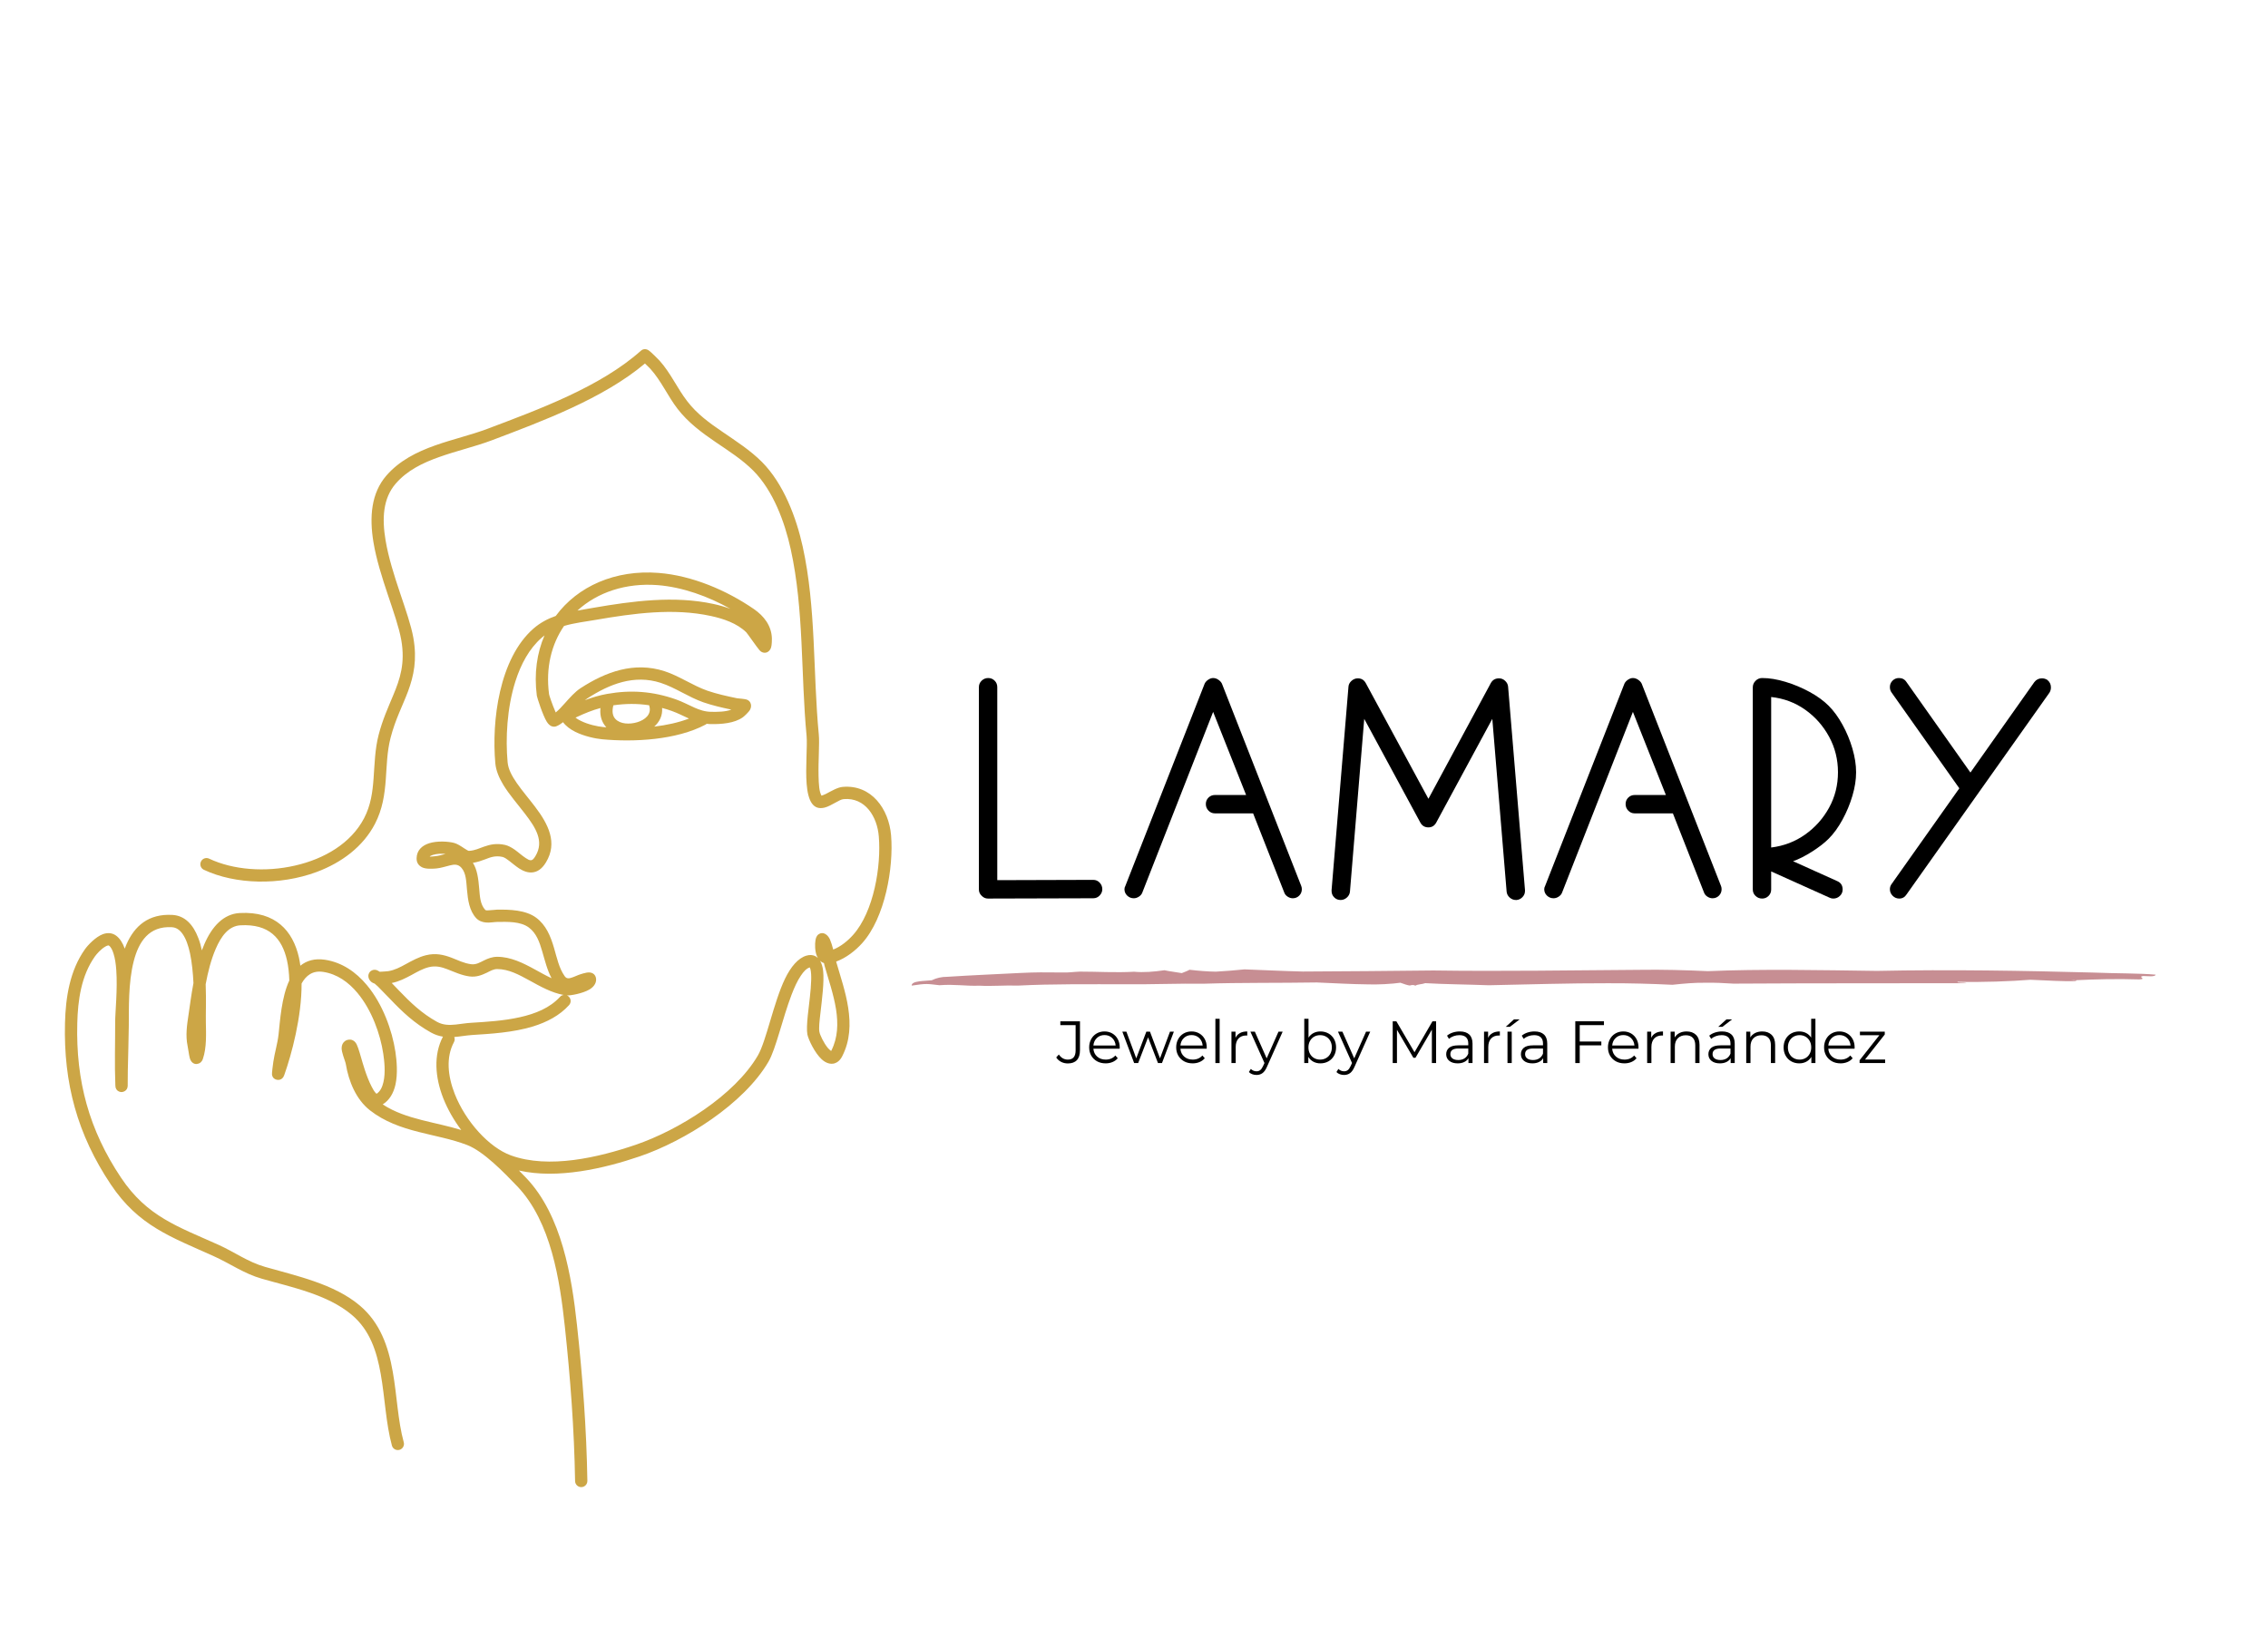 <svg version="1.0" preserveAspectRatio="xMidYMid meet" height="1300" viewBox="0 0 1350 975" zoomAndPan="magnify" width="1800" xmlns:xlink="http://www.w3.org/1999/xlink" xmlns="http://www.w3.org/2000/svg"><defs><g></g></defs><path fill-rule="evenodd" fill-opacity="1" d="M 270.383 617.422 C 273.855 617.168 277.363 616.473 281.055 616.219 C 292.094 615.523 305.434 614.754 317.238 611.137 C 325.535 608.578 333.105 604.633 338.695 598.457 C 340.082 596.957 339.977 594.656 338.477 593.305 C 338.148 593.012 337.82 592.793 337.453 592.645 C 339.391 592.828 346.883 591.512 350.902 589.102 C 353.973 587.273 355.215 584.641 354.742 582.301 C 354.414 580.586 353.242 579.199 350.941 578.977 C 349.074 578.758 344.836 580.293 344.324 580.477 C 342.605 581.172 340.961 581.938 339.355 582.34 C 338.148 582.633 337.051 582.523 336.102 581.172 C 332.738 576.418 331.496 570.242 329.777 564.395 C 327.73 557.344 325.027 550.766 319.141 546.379 C 312.891 541.738 303.312 541.48 295.859 541.594 C 294.395 541.629 292.531 541.957 290.742 541.996 C 290.012 541.996 289.277 542.176 288.805 541.703 C 285.809 538.449 285.625 533.625 285.223 528.91 C 284.746 523.355 284.125 517.875 281.492 513.707 C 284.16 513.305 286.465 512.504 288.691 511.664 C 291.766 510.492 294.727 509.215 299.109 510.199 C 300.426 510.531 301.742 511.516 303.133 512.578 C 305.07 514.074 307.043 515.754 308.98 517.035 C 311.648 518.754 314.352 519.703 316.949 519.41 C 319.652 519.117 322.469 517.621 324.988 513.418 C 332.008 501.832 326.523 490.832 318.371 480.16 C 314.828 475.48 310.844 470.879 307.629 466.238 C 304.777 462.109 302.512 458.016 302.145 453.773 C 300.863 439.703 301.742 421.543 306.785 405.684 C 310.039 395.449 315.012 386.168 322.395 379.734 C 322.941 379.223 323.527 378.75 324.113 378.309 C 319.617 388.727 317.824 400.895 319.543 414.234 C 319.691 415.219 323.09 426 325.5 429.766 C 326.414 431.227 327.438 431.992 328.168 432.324 C 329.41 432.836 330.508 432.762 331.531 432.25 C 332.773 431.703 333.98 430.898 335.152 429.984 C 336.832 432.285 339.426 434.223 342.496 435.758 C 347.758 438.355 354.375 439.777 358.395 440.145 C 377.438 441.934 402.66 440.617 419.984 431.41 C 420.203 431.266 420.422 431.117 420.641 430.934 C 421.52 431.043 422.434 431.117 423.383 431.117 C 429.34 431.191 437.09 430.68 442.168 427.059 C 442.789 426.621 445.68 424.062 446.52 422.457 C 447.359 420.812 447.141 419.387 446.629 418.363 C 446.371 417.852 445.789 416.973 444.438 416.5 C 443.523 416.168 439.246 415.77 438.734 415.734 C 432.887 414.527 426.711 413.172 421.082 411.238 C 412.234 408.133 404.34 402.465 395.531 399.617 C 377.477 393.77 360.59 399.98 345.605 409.703 C 342.277 411.859 339.168 415.402 336.102 418.836 C 334.348 420.773 332.629 422.711 330.801 424.172 C 330.691 423.918 330.543 423.664 330.473 423.441 C 328.754 419.531 326.891 413.941 326.816 413.32 C 324.734 397.496 328.277 383.57 335.734 372.684 C 341.766 370.891 348.199 370.16 354.523 369.066 C 376.816 365.227 400.758 361.863 423.199 366.762 C 430.621 368.367 438.695 371.074 444.219 376.484 C 444.801 377.031 450.688 385.582 452.113 387.152 C 453.941 389.238 456.098 388.543 456.496 388.398 C 457.34 388.031 458.473 387.191 458.984 385.512 C 459.457 383.973 459.496 380.613 459.457 380.102 C 459.238 372.5 454.707 366.727 448.711 362.598 C 432.375 351.375 411.906 342.68 392.023 341.105 C 366.254 339.062 343.812 349.039 330.801 366.727 C 326.086 368.367 321.625 370.707 317.57 374.215 C 297.137 392.051 292.566 429.289 294.836 454.434 C 295.234 458.816 297.062 463.129 299.66 467.406 C 303.168 473.145 308.176 478.844 312.562 484.582 C 318.777 492.695 324.074 500.809 318.738 509.652 C 317.824 511.152 317.129 512.062 316.145 512.172 C 315.082 512.285 314.062 511.59 312.965 510.895 C 310.77 509.469 308.539 507.422 306.387 505.887 C 304.445 504.535 302.547 503.512 300.719 503.074 C 295.527 501.902 291.691 502.816 288.035 504.098 C 285.258 505.082 282.664 506.398 279.191 506.582 C 278.824 506.617 278.496 506.363 278.094 506.18 C 277.547 505.852 276.961 505.484 276.379 505.121 C 274.293 503.73 272.137 502.309 270.199 501.832 C 266.945 500.992 260.332 500.516 255.469 502.051 C 251.121 503.441 248.086 506.324 247.977 510.93 C 247.902 513.672 249.219 515.352 251.23 516.375 C 253.605 517.582 257.844 517.219 259.746 517.07 C 262.488 516.816 265.191 515.863 267.824 515.246 C 270.234 514.66 272.574 514.293 274.695 516.707 C 277.473 519.922 277.512 524.781 277.949 529.531 C 278.496 535.926 279.375 542.25 283.469 546.672 C 285.004 548.281 287.086 549.082 289.461 549.266 C 291.652 549.414 294.141 548.938 295.969 548.902 C 301.961 548.828 309.781 548.5 314.789 552.227 C 319.359 555.66 321.152 560.961 322.758 566.441 C 324.367 571.926 325.719 577.59 328.316 582.414 C 325.027 580.914 321.848 579.086 318.629 577.332 C 311.32 573.312 303.973 569.66 295.934 569.66 C 293.078 569.66 290.559 570.609 288.109 571.816 C 285.734 572.949 283.469 574.484 280.434 574.078 C 276.121 573.531 272.504 571.633 268.773 570.207 C 264.094 568.453 259.344 567.281 253.496 568.746 C 249.219 569.805 245.383 571.926 241.508 574.043 C 238.254 575.836 234.965 577.59 231.125 578.211 C 230.543 578.32 227.543 578.5 226.008 578.574 C 225.938 578.5 225.828 578.465 225.754 578.395 C 224.914 577.809 224.184 577.551 223.816 577.48 C 222.758 577.262 221.953 577.48 221.367 577.773 C 220.527 578.137 219.906 578.793 219.539 579.707 C 219.32 580.219 218.883 581.426 219.832 583.18 C 220.379 584.203 221.406 585.152 223.012 585.629 C 223.746 586.289 224.586 586.98 224.949 587.348 C 227.328 589.797 229.738 592.207 232.113 594.691 C 239.645 602.621 246.77 609.309 256.492 614.719 C 258.906 616.07 261.316 616.84 263.656 617.203 C 257.992 628.02 258.906 641.324 263.879 653.969 C 266.508 660.582 270.199 667.016 274.551 672.789 C 266.836 670.414 258.797 668.84 250.938 666.832 C 242.824 664.75 234.891 662.191 227.801 657.551 C 231.859 655.027 234.234 650.824 235.367 645.891 C 236.867 639.277 236.133 631.422 235.367 626.266 C 233.43 613.438 227.801 597.797 218.406 586.543 C 211.867 578.688 203.531 572.949 193.406 571.414 C 187.266 570.5 182.516 571.961 178.785 574.957 C 178.566 573.312 178.273 571.668 177.945 570.098 C 176.117 562.059 172.609 555.188 166.98 550.473 C 161.316 545.723 153.457 543.016 142.676 543.602 C 132.988 544.148 126.152 551.68 121.66 562.094 C 121.145 563.301 120.633 564.543 120.16 565.82 C 119.613 563.191 118.918 560.707 118.039 558.477 C 115.008 550.438 110 545.176 102.723 544.734 C 88.324 543.895 80.027 551.387 75.277 562.242 C 74.91 563.043 74.582 563.922 74.25 564.797 C 73.047 561.363 71.328 558.695 69.137 557.086 C 66.832 555.371 64.09 555.188 61.277 556.172 C 56.891 557.781 52.211 562.824 50.566 565.164 C 41.539 577.883 39.055 593.891 38.688 609.129 C 37.773 644.98 46.109 675.531 65.953 705.203 C 82.402 729.836 101.629 736.375 127.176 747.887 C 137.008 752.309 145.195 758.27 155.762 761.301 C 173.379 766.379 194.941 770.621 209.414 782.863 C 220.199 791.926 224.254 804.645 226.629 818.055 C 229.152 832.379 229.703 847.582 233.285 860.668 C 233.797 862.602 235.805 863.734 237.742 863.223 C 239.715 862.676 240.848 860.668 240.336 858.73 C 236.793 845.863 236.316 830.918 233.797 816.773 C 231.164 801.684 226.266 787.504 214.129 777.27 C 198.891 764.371 176.336 759.617 157.77 754.281 C 147.57 751.359 139.68 745.512 130.176 741.199 C 106.016 730.309 87.594 724.465 72.023 701.148 C 53.055 672.789 45.121 643.555 45.996 609.309 C 46.328 595.496 48.336 580.914 56.527 569.402 C 57.547 567.977 60.07 565.055 62.738 563.555 C 63.215 563.262 63.727 563.043 64.238 562.934 C 64.418 562.898 64.641 562.824 64.82 562.969 C 66.137 563.922 66.941 565.711 67.602 567.832 C 68.477 570.609 68.953 573.934 69.207 577.48 C 70.047 588.992 68.551 602.695 68.551 608.508 C 68.586 621.004 68.148 633.613 68.66 646.109 C 68.695 647.062 68.844 647.535 68.844 647.609 C 69.281 648.961 70.086 649.473 70.488 649.691 C 71.254 650.129 72.023 650.242 72.754 650.168 C 72.973 650.129 75.824 649.73 76.008 646.621 C 76.043 645.82 76.008 639.859 76.078 637.559 C 76.227 628.57 76.59 619.652 76.664 610.664 C 76.773 600.793 76.262 585.117 79.625 572.18 C 82.586 560.668 88.691 551.238 102.285 552.043 C 105.062 552.191 107.074 553.762 108.719 556.102 C 110.766 559.023 112.121 563.082 113.105 567.574 C 114.273 573.129 114.859 579.344 115.152 585.301 C 113.762 592.609 112.961 599.332 112.266 603.828 C 111.312 610.188 110.328 616.438 111.68 622.832 C 112.047 624.441 112.449 628.02 112.922 629.773 C 113.215 630.945 113.691 631.711 114.02 632.113 C 115.371 633.648 116.871 633.723 118.258 633.211 C 118.879 632.992 120.086 632.406 120.746 630.508 C 123.086 623.672 122.645 615.484 122.535 608.434 C 122.426 604.34 122.793 595.605 122.426 585.957 C 123.742 578.906 125.605 571.375 128.383 564.98 C 131.637 557.418 136.059 551.312 143.113 550.91 C 151.594 550.438 157.809 552.336 162.266 556.066 C 166.762 559.828 169.355 565.309 170.816 571.703 C 171.66 575.504 172.098 579.562 172.207 583.766 C 167.527 593.742 166.688 607.996 165.812 615.891 C 165.191 621.371 163.508 626.668 162.703 632.148 C 162.41 634.051 161.789 639.02 161.898 639.789 C 162.23 642.09 163.91 642.676 164.715 642.859 C 165.191 642.969 168.004 643.48 169.176 640.152 C 173.633 627.621 179.59 605.363 179.52 585.555 C 182.113 580.879 186.023 577.699 192.348 578.648 C 200.645 579.891 207.441 584.754 212.816 591.223 C 221.332 601.453 226.375 615.703 228.129 627.328 C 228.789 631.785 229.555 638.582 228.242 644.246 C 227.582 647.098 226.449 649.73 224.145 651.227 C 223.961 651.043 223.707 650.863 223.562 650.68 C 222.719 649.73 221.953 648.449 221.223 646.988 C 217.934 640.703 215.52 631.602 215.156 630.434 C 214.898 629.629 213.438 624.148 212.375 621.953 C 211.316 619.688 209.562 619.066 208.793 618.992 C 207.258 618.848 206.164 619.25 205.359 619.836 C 204.191 620.676 203.348 622.066 203.348 624.074 C 203.348 625.281 203.75 626.922 204.297 628.641 C 204.848 630.434 205.652 632.371 205.871 633.684 C 207.551 643.773 211.938 654.59 220.199 661.059 C 228.824 667.82 238.801 671.289 249.109 673.922 C 258.797 676.406 268.773 678.16 278.02 681.707 C 287.926 685.508 300.242 698.332 307.883 706.301 C 328.098 727.496 333.25 762.434 336.207 789.73 C 339.5 820.43 341.801 850.945 342.312 881.789 C 342.352 883.836 344.031 885.441 346.043 885.406 C 348.051 885.371 349.66 883.688 349.625 881.68 C 349.113 850.617 346.809 819.844 343.449 788.965 C 340.34 760.203 334.453 723.551 313.148 701.258 C 311.867 699.906 310.441 698.441 308.906 696.91 C 331.859 702.133 359.637 695.703 380.727 688.504 C 407.629 679.332 442.754 657.258 457.41 632.148 C 461.832 624.586 465.746 606.461 471.156 592.277 C 472.836 587.895 474.625 583.91 476.711 580.879 C 478.32 578.465 480 576.602 482.008 575.98 C 482.156 576.273 482.301 576.711 482.41 577.039 C 482.816 578.723 482.922 580.953 482.852 583.473 C 482.703 589.902 481.535 597.945 480.84 604.488 C 480.328 609.383 480.145 613.512 480.582 615.852 C 481.207 619.031 485.043 626.996 489.102 630.688 C 491.621 633.027 494.402 633.797 496.777 633.102 C 498.383 632.59 500.066 631.383 501.344 628.824 C 506.059 619.613 506.387 609.711 504.855 599.879 C 503.43 590.598 500.285 581.426 497.836 572.949 C 497.801 572.875 497.762 572.73 497.727 572.508 C 503.648 570.352 509.277 565.93 513.223 561.508 C 526.82 546.379 532.012 516.594 530.402 497.301 C 529.086 481.77 518.816 467.004 501.602 468.504 C 498.496 468.758 494.801 471.023 491.477 472.742 C 490.707 473.145 489.504 473.547 488.992 473.727 C 487.602 471.352 487.348 466.93 487.238 462.035 C 487.016 452.973 487.895 442.41 487.383 437.367 C 483.836 400.344 485.848 362.047 477.809 325.465 C 473.969 308.035 466.367 287.934 453.535 275.035 C 446.559 268.055 438.223 262.719 430.07 257.125 C 422.395 251.938 414.902 246.492 409.129 238.965 C 403.098 231.18 399.188 222.043 392.57 214.699 C 392.168 214.258 387.309 209.328 386.062 208.559 C 383.797 207.133 382.043 208.305 381.461 208.852 C 357.297 230.41 320.348 243.898 290.082 255.336 C 280.398 258.992 269.359 261.512 258.977 265.203 C 247.941 269.113 237.633 274.34 229.996 283.148 C 220.965 293.562 219.797 307.742 222.281 322.762 C 225.715 343.555 236.172 366.031 238.84 380.977 C 241.289 394.902 238.109 404.293 234.016 414.051 C 231.09 421.141 227.727 428.414 225.387 437.477 C 223.121 446.246 223.012 454.945 222.355 463.605 C 221.77 471.535 220.746 479.395 216.727 487.141 C 208.906 502.125 193.004 511.406 175.605 515.352 C 157.988 519.41 138.766 517.984 124.473 511.223 C 122.645 510.348 120.453 511.152 119.613 512.977 C 118.734 514.805 119.504 516.961 121.328 517.84 C 140.078 526.684 166.578 527.305 188.508 519.152 C 203.387 513.598 216.141 504.062 223.195 490.504 C 227.691 481.84 228.969 473.035 229.629 464.156 C 230.25 455.934 230.324 447.637 232.48 439.305 C 235.293 428.34 239.715 420.082 242.895 411.566 C 246.297 402.355 248.344 392.82 246.039 379.699 C 243.371 364.789 232.918 342.312 229.484 321.555 C 227.363 308.84 227.875 296.777 235.551 287.934 C 242.348 280.078 251.594 275.582 261.426 272.109 C 271.844 268.383 282.918 265.859 292.68 262.172 C 322.723 250.805 359.09 237.32 383.91 216.418 C 385.262 217.73 386.941 219.379 387.125 219.594 C 393.633 226.793 397.43 235.785 403.316 243.422 C 409.602 251.57 417.645 257.531 425.941 263.195 C 433.727 268.492 441.695 273.535 448.348 280.188 C 460.262 292.176 467.133 310.848 470.68 327.039 C 478.648 363.324 476.602 401.332 480.109 438.062 C 480.656 443.871 479.379 457.062 480.145 466.75 C 480.512 471.68 481.535 475.812 483.18 478.188 C 485.043 480.93 487.637 481.586 490.746 480.855 C 492.793 480.379 495.168 479.027 497.582 477.711 C 499.188 476.836 500.758 475.887 502.223 475.773 C 515.09 474.68 522.141 486.301 523.094 497.922 C 524.59 515.535 520.168 542.801 507.777 556.648 C 504.746 560.047 500.543 563.555 495.973 565.348 C 495.387 563.082 494.656 560.777 494 559.281 C 492.902 556.906 491.219 555.844 490.199 555.66 C 489.465 555.48 488.734 555.551 488.004 555.844 C 487.492 556.062 486.871 556.43 486.324 557.199 C 486.031 557.598 485.629 558.477 485.41 559.754 C 485.008 561.984 485.008 566.332 486.25 569.223 C 486.434 569.621 486.617 570.023 486.836 570.391 C 486.285 569.879 485.738 569.477 485.117 569.184 C 483.727 568.562 482.047 568.379 480.035 568.965 C 475.137 570.391 470.75 575.504 467.242 582.777 C 460.41 597.031 456.133 619.836 451.09 628.461 C 437.234 652.215 403.828 672.898 378.352 681.598 C 356.387 689.086 326.707 696.141 304.047 687.883 C 291.145 683.168 277.18 667.82 270.676 651.301 C 266.508 640.664 265.375 629.52 270.199 620.492 C 270.75 619.508 270.785 618.371 270.383 617.422 Z M 488.152 572.07 C 489.066 573.605 489.723 575.691 489.977 578.211 C 490.637 584.641 489.32 594.656 488.371 603.023 C 487.785 607.957 487.309 612.195 487.75 614.426 C 488.152 616.398 490.27 620.82 492.684 623.855 C 493.266 624.547 494.18 625.352 494.73 625.754 C 494.766 625.684 494.801 625.609 494.84 625.535 C 498.789 617.715 498.934 609.348 497.652 600.977 C 496.227 592.062 493.16 583.18 490.82 574.992 C 490.746 574.812 490.637 574.227 490.453 573.422 C 489.578 573.129 488.809 572.691 488.152 572.07 Z M 335.551 592.391 C 328.387 591.109 321.734 587.383 315.121 583.727 C 308.906 580.328 302.766 576.969 295.934 576.969 C 293.664 576.969 291.801 578.137 289.789 579.125 C 286.684 580.621 283.469 581.867 279.484 581.352 C 274.586 580.695 270.418 578.648 266.18 577.039 C 262.852 575.762 259.418 574.812 255.25 575.836 C 251.559 576.746 248.305 578.648 244.98 580.477 C 241.25 582.488 237.453 584.422 233.172 585.262 C 234.562 586.723 235.988 588.188 237.379 589.648 C 244.43 596.992 251.012 603.316 260.074 608.359 C 263.84 610.441 267.496 610.371 271.262 610.004 C 274.293 609.676 277.398 609.129 280.617 608.945 C 289.426 608.395 299.77 607.812 309.492 605.621 C 318.664 603.574 327.328 600.102 333.324 593.523 C 333.906 592.863 334.711 592.465 335.551 592.391 Z M 265.191 508.41 C 262.852 508.191 260.004 508.262 257.699 508.996 C 256.969 509.25 256.238 509.504 255.762 509.98 C 255.945 510.02 256.09 510.02 256.203 510.02 C 257.336 509.98 258.43 509.836 259.09 509.762 C 261.137 509.578 263.18 508.957 265.191 508.41 Z M 357.41 421.543 C 352.656 422.82 348.09 424.684 343.629 426.77 C 343.559 426.805 343.117 427.023 342.57 427.281 C 343.484 428.012 344.578 428.633 345.711 429.18 C 350.172 431.41 355.691 432.543 359.055 432.871 C 359.676 432.906 360.297 432.98 360.918 433.02 C 358.434 430.352 356.898 426.586 357.41 421.543 Z M 394.105 421.504 C 394.473 426 392.605 429.801 389.426 432.613 C 396.664 431.773 403.758 430.238 410.113 427.828 C 406.789 426.367 403.609 424.613 399.883 423.297 C 397.945 422.602 396.043 422.016 394.105 421.504 Z M 386.395 419.898 C 379.414 418.836 372.395 418.875 365.086 419.934 C 364.172 423.625 364.645 426.332 366.328 428.086 C 369.215 431.152 374.699 431.371 379.266 430.02 C 383.871 428.633 387.965 425.379 386.504 420.375 C 386.465 420.227 386.43 420.043 386.395 419.898 Z M 435.336 422.492 C 429.742 421.324 423.969 419.969 418.668 418.145 C 409.859 415.074 402.039 409.41 393.266 406.559 C 377.477 401.441 362.746 407.289 349.586 415.84 C 349.113 416.133 348.602 416.5 348.125 416.902 C 352.438 415.258 356.863 413.941 361.395 413.137 C 375.574 410.613 388.66 411.602 402.293 416.391 C 406.352 417.816 409.824 419.75 413.402 421.324 C 416.477 422.676 419.617 423.77 423.457 423.809 C 427.109 423.844 431.68 423.883 435.336 422.492 Z M 434.75 362.484 C 421.48 355.031 406.277 349.547 391.473 348.379 C 372.543 346.918 355.582 352.656 343.703 363.512 C 346.883 362.926 350.098 362.414 353.281 361.863 C 376.488 357.844 401.418 354.52 424.734 359.598 C 428.062 360.328 431.461 361.281 434.75 362.484 Z M 434.75 362.484" fill="#cca646"></path><path fill-rule="evenodd" fill-opacity="1" d="M 1283.102 580.305 C 1282.859 581.777 1278.086 581.133 1275.688 581.094 C 1272.098 581.629 1278.18 582.844 1273.445 583.133 C 1260.246 582.719 1247.957 582.984 1234.504 583.648 C 1229.621 583.473 1238.992 583.293 1234.984 584.148 C 1229.555 584.387 1218.602 583.785 1208.566 583.332 C 1197.148 584.25 1179.66 584.93 1165.238 584.535 C 1164.531 585.273 1169.086 584.797 1170.52 585.383 C 1126.086 585.48 1079.738 585.34 1031.82 585.645 C 1026.07 585.281 1020.434 585 1015.164 585.109 C 1008.395 585.031 1002.059 585.625 995.477 586.328 C 983.059 585.73 970.09 585.355 956.953 585.406 C 933.977 585.344 910.031 586.133 886.129 586.605 C 872.906 586.102 859.609 586.027 848.367 585.355 C 846.234 586.137 843.879 585.918 842.426 586.891 C 841.406 586.07 839.582 586.625 839.203 586.766 C 837.879 586.621 835.836 585.938 833.551 585.105 C 828.98 585.785 819.617 586.363 813.406 586.062 C 804.305 585.965 795.43 585.434 783.703 584.941 C 762.023 585.301 738.156 584.988 717.184 585.672 C 701.609 585.488 685.863 586.156 670.738 586.012 C 648.285 586.02 626.59 585.754 605.852 586.816 C 598.344 586.531 590.469 587.281 583.07 586.863 C 574.668 587.172 568.141 585.867 559.207 586.586 C 551.969 585.797 551.816 585.41 542.664 586.809 C 542.52 583.793 550.812 584.141 554.645 583.629 C 557.359 582.246 560.695 581.551 563.676 581.582 C 579.344 580.566 591.832 580.098 607.246 579.293 C 617.32 578.812 620.711 578.906 632.816 578.996 C 636.168 579.129 638.641 578.648 642.832 578.484 C 652.789 578.461 664.301 579.195 675.031 578.555 C 680.621 579.082 686.887 578.586 693.113 577.66 C 696.328 578.391 700.016 578.734 703.43 579.375 C 705.391 578.59 706.816 578.09 708.047 577.383 C 713.723 578.031 718.676 578.434 723.703 578.508 C 729.262 578.234 734.977 577.703 740.766 577.152 C 752.113 577.547 763.738 578.164 775.477 578.434 C 800.598 578.328 827.148 578.09 853.215 577.805 C 893.945 578.395 935.902 577.68 976.242 577.422 C 989.34 577.215 1003.293 577.582 1016.594 578.215 C 1047.473 576.848 1083.996 577.609 1117.211 578.059 C 1160.508 577.145 1205.898 577.969 1245.551 579.035 C 1260.539 579.645 1273.324 579.402 1283.102 580.305" fill="#c78e93"></path><g fill-opacity="1" fill="#000000"><g transform="translate(581.459, 535.501)"><g><path d="M 69.281 -11.641 C 70.789 -11.641 72.066 -11.086 73.109 -9.984 C 74.148 -8.879 74.672 -7.578 74.672 -6.078 C 74.672 -4.691 74.148 -3.445 73.109 -2.344 C 72.066 -1.238 70.789 -0.688 69.281 -0.688 L 6.766 -0.516 L 6.594 -0.516 C 5.207 -0.516 3.992 -1.035 2.953 -2.078 C 1.797 -3.117 1.219 -4.395 1.219 -5.906 L 1.219 -126.422 C 1.219 -127.922 1.766 -129.191 2.859 -130.234 C 3.961 -131.285 5.266 -131.812 6.766 -131.812 C 8.273 -131.812 9.551 -131.285 10.594 -130.234 C 11.633 -129.191 12.156 -127.922 12.156 -126.422 L 12.156 -11.469 Z M 69.281 -11.641"></path></g></g></g><g fill-opacity="1" fill="#000000"><g transform="translate(668.277, 535.501)"><g><path d="M 59.047 -128.5 L 106.281 -7.984 C 106.508 -7.41 106.625 -6.773 106.625 -6.078 C 106.625 -4.578 106.102 -3.301 105.062 -2.25 C 104.02 -1.207 102.742 -0.688 101.234 -0.688 C 100.191 -0.688 99.176 -1.004 98.188 -1.641 C 97.207 -2.285 96.547 -3.07 96.203 -4 L 77.625 -51.234 L 55.047 -51.234 C 54.93 -51.234 54.875 -51.234 54.875 -51.234 C 53.375 -51.234 52.098 -51.781 51.047 -52.875 C 50.004 -53.977 49.484 -55.281 49.484 -56.781 C 49.484 -58.289 50.004 -59.566 51.047 -60.609 C 52.098 -61.648 53.375 -62.172 54.875 -62.172 C 54.875 -62.172 54.93 -62.172 55.047 -62.172 L 73.453 -62.172 L 53.828 -111.656 L 11.641 -4 C 11.285 -3.07 10.613 -2.285 9.625 -1.641 C 8.645 -1.004 7.633 -0.688 6.594 -0.688 C 5.094 -0.688 3.789 -1.207 2.688 -2.25 C 1.594 -3.301 1.047 -4.578 1.047 -6.078 C 1.047 -6.773 1.219 -7.41 1.562 -7.984 L 48.797 -128.5 C 49.254 -129.426 49.973 -130.207 50.953 -130.844 C 51.941 -131.488 52.898 -131.812 53.828 -131.812 C 54.867 -131.812 55.879 -131.488 56.859 -130.844 C 57.848 -130.207 58.578 -129.426 59.047 -128.5 Z M 59.047 -128.5"></path></g></g></g><g fill-opacity="1" fill="#000000"><g transform="translate(790.17, 535.501)"><g><path d="M 107.5 -126.766 L 117.562 -5.562 C 117.562 -5.32 117.562 -5.145 117.562 -5.031 C 117.562 -3.645 117.066 -2.43 116.078 -1.391 C 115.098 -0.348 113.914 0.227 112.531 0.344 C 112.414 0.344 112.301 0.344 112.188 0.344 C 110.789 0.344 109.539 -0.145 108.438 -1.125 C 107.344 -2.113 106.738 -3.301 106.625 -4.688 L 98.109 -107.5 L 64.781 -45.844 C 63.727 -43.875 62.16 -42.891 60.078 -42.891 C 57.879 -42.891 56.258 -43.875 55.219 -45.844 L 21.875 -107.5 L 13.375 -4.688 C 13.258 -3.301 12.648 -2.113 11.547 -1.125 C 10.441 -0.145 9.195 0.344 7.812 0.344 C 6.312 0.344 5.039 -0.176 4 -1.219 C 2.957 -2.258 2.438 -3.531 2.438 -5.031 C 2.438 -5.27 2.438 -5.445 2.438 -5.562 L 12.5 -126.766 C 12.613 -128.035 13.219 -129.16 14.312 -130.141 C 15.414 -131.129 16.664 -131.625 18.062 -131.625 C 20.145 -131.625 21.707 -130.703 22.75 -128.859 L 60.078 -59.906 L 97.25 -128.859 C 98.289 -130.703 99.91 -131.625 102.109 -131.625 C 103.492 -131.625 104.707 -131.129 105.75 -130.141 C 106.789 -129.16 107.375 -128.035 107.5 -126.766 Z M 107.5 -126.766"></path></g></g></g><g fill-opacity="1" fill="#000000"><g transform="translate(918.139, 535.501)"><g><path d="M 59.047 -128.5 L 106.281 -7.984 C 106.508 -7.41 106.625 -6.773 106.625 -6.078 C 106.625 -4.578 106.102 -3.301 105.062 -2.25 C 104.02 -1.207 102.742 -0.688 101.234 -0.688 C 100.191 -0.688 99.176 -1.004 98.188 -1.641 C 97.207 -2.285 96.547 -3.07 96.203 -4 L 77.625 -51.234 L 55.047 -51.234 C 54.93 -51.234 54.875 -51.234 54.875 -51.234 C 53.375 -51.234 52.098 -51.781 51.047 -52.875 C 50.004 -53.977 49.484 -55.281 49.484 -56.781 C 49.484 -58.289 50.004 -59.566 51.047 -60.609 C 52.098 -61.648 53.375 -62.172 54.875 -62.172 C 54.875 -62.172 54.93 -62.172 55.047 -62.172 L 73.453 -62.172 L 53.828 -111.656 L 11.641 -4 C 11.285 -3.07 10.613 -2.285 9.625 -1.641 C 8.645 -1.004 7.633 -0.688 6.594 -0.688 C 5.094 -0.688 3.789 -1.207 2.688 -2.25 C 1.594 -3.301 1.047 -4.578 1.047 -6.078 C 1.047 -6.773 1.219 -7.41 1.562 -7.984 L 48.797 -128.5 C 49.254 -129.426 49.973 -130.207 50.953 -130.844 C 51.941 -131.488 52.898 -131.812 53.828 -131.812 C 54.867 -131.812 55.879 -131.488 56.859 -130.844 C 57.848 -130.207 58.578 -129.426 59.047 -128.5 Z M 59.047 -128.5"></path></g></g></g><g fill-opacity="1" fill="#000000"><g transform="translate(1040.031, 535.501)"><g><path d="M 64.781 -75.719 C 64.781 -75.719 64.781 -75.66 64.781 -75.547 C 64.781 -71.254 64.055 -66.648 62.609 -61.734 C 61.16 -56.816 59.191 -52.07 56.703 -47.5 C 54.211 -42.926 51.461 -39.133 48.453 -36.125 C 45.898 -33.57 42.566 -30.992 38.453 -28.391 C 34.348 -25.785 30.617 -23.906 27.266 -22.75 L 53.484 -10.938 C 55.68 -10.008 56.781 -8.332 56.781 -5.906 C 56.781 -4.395 56.227 -3.117 55.125 -2.078 C 54.031 -1.035 52.734 -0.516 51.234 -0.516 C 50.422 -0.516 49.664 -0.691 48.969 -1.047 L 14.234 -16.672 L 14.234 -5.906 C 14.234 -4.395 13.711 -3.117 12.672 -2.078 C 11.629 -1.035 10.359 -0.516 8.859 -0.516 C 7.348 -0.516 6.039 -1.035 4.938 -2.078 C 3.844 -3.117 3.297 -4.395 3.297 -5.906 L 3.297 -126.25 C 3.297 -127.75 3.844 -129.051 4.938 -130.156 C 6.039 -131.258 7.348 -131.812 8.859 -131.812 C 13.141 -131.812 17.77 -131.055 22.75 -129.547 C 27.727 -128.047 32.504 -126.051 37.078 -123.562 C 41.648 -121.07 45.441 -118.32 48.453 -115.312 C 51.461 -112.301 54.211 -108.535 56.703 -104.016 C 59.191 -99.504 61.16 -94.758 62.609 -89.781 C 64.055 -84.801 64.781 -80.172 64.781 -75.891 C 64.781 -75.773 64.781 -75.719 64.781 -75.719 Z M 14.234 -120.516 L 14.234 -30.906 C 21.766 -31.832 28.508 -34.41 34.469 -38.641 C 40.426 -42.867 45.172 -48.191 48.703 -54.609 C 52.234 -61.035 54 -68.07 54 -75.719 C 54 -83.352 52.234 -90.41 48.703 -96.891 C 45.172 -103.379 40.426 -108.734 34.469 -112.953 C 28.508 -117.18 21.766 -119.703 14.234 -120.516 Z M 14.234 -120.516"></path></g></g></g><g fill-opacity="1" fill="#000000"><g transform="translate(1123.029, 535.501)"><g><path d="M 95.516 -130.766 C 97.016 -129.609 97.766 -128.102 97.766 -126.25 C 97.766 -125.094 97.477 -124.051 96.906 -123.125 L 11.812 -2.953 C 10.77 -1.328 9.32 -0.516 7.469 -0.516 C 5.957 -0.516 4.648 -1.066 3.547 -2.172 C 2.453 -3.273 1.906 -4.578 1.906 -6.078 C 1.906 -7.234 2.254 -8.273 2.953 -9.203 L 43.234 -66.156 L 2.953 -123.125 C 2.254 -124.051 1.906 -125.148 1.906 -126.422 C 1.906 -127.922 2.426 -129.191 3.469 -130.234 C 4.508 -131.285 5.785 -131.812 7.297 -131.812 C 9.266 -131.812 10.77 -131 11.812 -129.375 L 49.844 -75.547 L 87.875 -129.375 C 89.031 -130.875 90.535 -131.625 92.391 -131.625 C 93.547 -131.625 94.586 -131.336 95.516 -130.766 Z M 95.516 -130.766"></path></g></g></g><g fill-opacity="1" fill="#000000"><g transform="translate(628.873, 632.933)"><g><path d="M 6.719 0.219 C 5.289 0.219 3.973 -0.086 2.766 -0.703 C 1.555 -1.328 0.578 -2.207 -0.172 -3.344 L 1.391 -5.109 C 2.766 -3.078 4.551 -2.062 6.75 -2.062 C 9.832 -2.062 11.375 -3.883 11.375 -7.531 L 11.375 -22.594 L 2.281 -22.594 L 2.281 -24.875 L 13.969 -24.875 L 13.969 -7.641 C 13.969 -5.035 13.352 -3.07 12.125 -1.75 C 10.906 -0.438 9.102 0.219 6.719 0.219 Z M 6.719 0.219"></path></g></g></g><g fill-opacity="1" fill="#000000"><g transform="translate(646.673, 632.933)"><g><path d="M 19.797 -8.562 L 4.156 -8.562 C 4.301 -6.625 5.047 -5.055 6.391 -3.859 C 7.742 -2.66 9.453 -2.062 11.516 -2.062 C 12.672 -2.062 13.734 -2.266 14.703 -2.672 C 15.68 -3.086 16.523 -3.703 17.234 -4.516 L 18.656 -2.875 C 17.82 -1.883 16.781 -1.129 15.531 -0.609 C 14.289 -0.086 12.926 0.172 11.438 0.172 C 9.52 0.172 7.82 -0.234 6.344 -1.047 C 4.863 -1.867 3.707 -3 2.875 -4.438 C 2.051 -5.883 1.641 -7.52 1.641 -9.344 C 1.641 -11.164 2.035 -12.801 2.828 -14.25 C 3.617 -15.695 4.707 -16.82 6.094 -17.625 C 7.477 -18.426 9.035 -18.828 10.766 -18.828 C 12.492 -18.828 14.047 -18.426 15.422 -17.625 C 16.797 -16.82 17.875 -15.703 18.656 -14.266 C 19.438 -12.828 19.828 -11.188 19.828 -9.344 Z M 10.766 -16.672 C 8.961 -16.672 7.453 -16.094 6.234 -14.938 C 5.016 -13.789 4.32 -12.297 4.156 -10.453 L 17.406 -10.453 C 17.238 -12.297 16.547 -13.789 15.328 -14.938 C 14.109 -16.094 12.586 -16.672 10.766 -16.672 Z M 10.766 -16.672"></path></g></g></g><g fill-opacity="1" fill="#000000"><g transform="translate(667.776, 632.933)"><g><path d="M 30.953 -18.688 L 23.875 0 L 21.5 0 L 15.594 -15.312 L 9.703 0 L 7.312 0 L 0.281 -18.688 L 2.703 -18.688 L 8.562 -2.812 L 14.562 -18.688 L 16.734 -18.688 L 22.703 -2.812 L 28.641 -18.688 Z M 30.953 -18.688"></path></g></g></g><g fill-opacity="1" fill="#000000"><g transform="translate(698.471, 632.933)"><g><path d="M 19.797 -8.562 L 4.156 -8.562 C 4.301 -6.625 5.047 -5.055 6.391 -3.859 C 7.742 -2.66 9.453 -2.062 11.516 -2.062 C 12.672 -2.062 13.734 -2.266 14.703 -2.672 C 15.68 -3.086 16.523 -3.703 17.234 -4.516 L 18.656 -2.875 C 17.82 -1.883 16.781 -1.129 15.531 -0.609 C 14.289 -0.086 12.926 0.172 11.438 0.172 C 9.52 0.172 7.82 -0.234 6.344 -1.047 C 4.863 -1.867 3.707 -3 2.875 -4.438 C 2.051 -5.883 1.641 -7.52 1.641 -9.344 C 1.641 -11.164 2.035 -12.801 2.828 -14.25 C 3.617 -15.695 4.707 -16.82 6.094 -17.625 C 7.477 -18.426 9.035 -18.828 10.766 -18.828 C 12.492 -18.828 14.047 -18.426 15.422 -17.625 C 16.797 -16.82 17.875 -15.703 18.656 -14.266 C 19.438 -12.828 19.828 -11.188 19.828 -9.344 Z M 10.766 -16.672 C 8.961 -16.672 7.453 -16.094 6.234 -14.938 C 5.016 -13.789 4.32 -12.297 4.156 -10.453 L 17.406 -10.453 C 17.238 -12.297 16.547 -13.789 15.328 -14.938 C 14.109 -16.094 12.586 -16.672 10.766 -16.672 Z M 10.766 -16.672"></path></g></g></g><g fill-opacity="1" fill="#000000"><g transform="translate(719.93, 632.933)"><g><path d="M 3.516 -26.359 L 6.047 -26.359 L 6.047 0 L 3.516 0 Z M 3.516 -26.359"></path></g></g></g><g fill-opacity="1" fill="#000000"><g transform="translate(729.487, 632.933)"><g><path d="M 5.938 -15.031 C 6.531 -16.281 7.41 -17.223 8.578 -17.859 C 9.754 -18.504 11.207 -18.828 12.938 -18.828 L 12.938 -16.375 L 12.328 -16.422 C 10.359 -16.422 8.816 -15.816 7.703 -14.609 C 6.598 -13.398 6.047 -11.703 6.047 -9.516 L 6.047 0 L 3.516 0 L 3.516 -18.688 L 5.938 -18.688 Z M 5.938 -15.031"></path></g></g></g><g fill-opacity="1" fill="#000000"><g transform="translate(744.266, 632.933)"><g><path d="M 19.219 -18.688 L 9.875 2.234 C 9.113 3.992 8.234 5.238 7.234 5.969 C 6.242 6.707 5.051 7.078 3.656 7.078 C 2.758 7.078 1.922 6.93 1.141 6.641 C 0.359 6.359 -0.316 5.93 -0.891 5.359 L 0.281 3.484 C 1.227 4.43 2.363 4.906 3.688 4.906 C 4.539 4.906 5.27 4.664 5.875 4.188 C 6.477 3.719 7.039 2.914 7.562 1.781 L 8.391 -0.031 L 0.031 -18.688 L 2.672 -18.688 L 9.703 -2.812 L 16.734 -18.688 Z M 19.219 -18.688"></path></g></g></g><g fill-opacity="1" fill="#000000"><g transform="translate(763.522, 632.933)"><g></g></g></g><g fill-opacity="1" fill="#000000"><g transform="translate(772.83, 632.933)"><g><path d="M 13.141 -18.828 C 14.898 -18.828 16.488 -18.43 17.906 -17.641 C 19.332 -16.848 20.445 -15.727 21.25 -14.281 C 22.051 -12.832 22.453 -11.188 22.453 -9.344 C 22.453 -7.5 22.051 -5.852 21.25 -4.406 C 20.445 -2.957 19.332 -1.832 17.906 -1.031 C 16.488 -0.227 14.898 0.172 13.141 0.172 C 11.578 0.172 10.176 -0.156 8.938 -0.812 C 7.695 -1.477 6.695 -2.438 5.938 -3.688 L 5.938 0 L 3.516 0 L 3.516 -26.359 L 6.047 -26.359 L 6.047 -15.141 C 6.828 -16.348 7.828 -17.266 9.047 -17.891 C 10.266 -18.516 11.629 -18.828 13.141 -18.828 Z M 12.969 -2.062 C 14.27 -2.062 15.453 -2.363 16.516 -2.969 C 17.586 -3.57 18.426 -4.43 19.031 -5.547 C 19.633 -6.66 19.938 -7.926 19.938 -9.344 C 19.938 -10.77 19.633 -12.035 19.031 -13.141 C 18.426 -14.254 17.586 -15.113 16.516 -15.719 C 15.453 -16.32 14.27 -16.625 12.969 -16.625 C 11.645 -16.625 10.453 -16.32 9.391 -15.719 C 8.336 -15.113 7.508 -14.254 6.906 -13.141 C 6.301 -12.035 6 -10.77 6 -9.344 C 6 -7.926 6.301 -6.66 6.906 -5.547 C 7.508 -4.43 8.336 -3.57 9.391 -2.969 C 10.453 -2.363 11.645 -2.062 12.969 -2.062 Z M 12.969 -2.062"></path></g></g></g><g fill-opacity="1" fill="#000000"><g transform="translate(796.385, 632.933)"><g><path d="M 19.219 -18.688 L 9.875 2.234 C 9.113 3.992 8.234 5.238 7.234 5.969 C 6.242 6.707 5.051 7.078 3.656 7.078 C 2.758 7.078 1.922 6.93 1.141 6.641 C 0.359 6.359 -0.316 5.93 -0.891 5.359 L 0.281 3.484 C 1.227 4.43 2.363 4.906 3.688 4.906 C 4.539 4.906 5.27 4.664 5.875 4.188 C 6.477 3.719 7.039 2.914 7.562 1.781 L 8.391 -0.031 L 0.031 -18.688 L 2.672 -18.688 L 9.703 -2.812 L 16.734 -18.688 Z M 19.219 -18.688"></path></g></g></g><g fill-opacity="1" fill="#000000"><g transform="translate(815.64, 632.933)"><g></g></g></g><g fill-opacity="1" fill="#000000"><g transform="translate(824.949, 632.933)"><g><path d="M 29.875 -24.875 L 29.875 0 L 27.359 0 L 27.359 -19.891 L 17.594 -3.156 L 16.344 -3.156 L 6.578 -19.797 L 6.578 0 L 4.047 0 L 4.047 -24.875 L 6.219 -24.875 L 17.016 -6.438 L 27.719 -24.875 Z M 29.875 -24.875"></path></g></g></g><g fill-opacity="1" fill="#000000"><g transform="translate(858.877, 632.933)"><g><path d="M 10.062 -18.828 C 12.5 -18.828 14.367 -18.219 15.672 -17 C 16.973 -15.781 17.625 -13.973 17.625 -11.578 L 17.625 0 L 15.203 0 L 15.203 -2.906 C 14.641 -1.938 13.805 -1.18 12.703 -0.641 C 11.598 -0.098 10.289 0.172 8.781 0.172 C 6.695 0.172 5.035 -0.32 3.797 -1.312 C 2.566 -2.312 1.953 -3.629 1.953 -5.266 C 1.953 -6.848 2.523 -8.125 3.672 -9.094 C 4.828 -10.062 6.66 -10.547 9.172 -10.547 L 15.094 -10.547 L 15.094 -11.688 C 15.094 -13.301 14.645 -14.523 13.75 -15.359 C 12.852 -16.203 11.539 -16.625 9.812 -16.625 C 8.625 -16.625 7.484 -16.426 6.391 -16.031 C 5.305 -15.645 4.375 -15.109 3.594 -14.422 L 2.453 -16.312 C 3.398 -17.113 4.535 -17.734 5.859 -18.172 C 7.191 -18.609 8.594 -18.828 10.062 -18.828 Z M 9.172 -1.812 C 10.586 -1.812 11.805 -2.133 12.828 -2.781 C 13.848 -3.438 14.602 -4.379 15.094 -5.609 L 15.094 -8.672 L 9.234 -8.672 C 6.035 -8.672 4.438 -7.555 4.438 -5.328 C 4.438 -4.234 4.848 -3.375 5.672 -2.75 C 6.504 -2.125 7.672 -1.812 9.172 -1.812 Z M 9.172 -1.812"></path></g></g></g><g fill-opacity="1" fill="#000000"><g transform="translate(879.838, 632.933)"><g><path d="M 5.938 -15.031 C 6.531 -16.281 7.41 -17.223 8.578 -17.859 C 9.754 -18.504 11.207 -18.828 12.938 -18.828 L 12.938 -16.375 L 12.328 -16.422 C 10.359 -16.422 8.816 -15.816 7.703 -14.609 C 6.598 -13.398 6.047 -11.703 6.047 -9.516 L 6.047 0 L 3.516 0 L 3.516 -18.688 L 5.938 -18.688 Z M 5.938 -15.031"></path></g></g></g><g fill-opacity="1" fill="#000000"><g transform="translate(893.8, 632.933)"><g><path d="M 3.516 -18.688 L 6.047 -18.688 L 6.047 0 L 3.516 0 Z M 7.359 -26 L 10.734 -26 L 4.969 -21.594 L 2.484 -21.594 Z M 7.359 -26"></path></g></g></g><g fill-opacity="1" fill="#000000"><g transform="translate(903.357, 632.933)"><g><path d="M 10.062 -18.828 C 12.5 -18.828 14.367 -18.219 15.672 -17 C 16.973 -15.781 17.625 -13.973 17.625 -11.578 L 17.625 0 L 15.203 0 L 15.203 -2.906 C 14.641 -1.938 13.805 -1.18 12.703 -0.641 C 11.598 -0.098 10.289 0.172 8.781 0.172 C 6.695 0.172 5.035 -0.32 3.797 -1.312 C 2.566 -2.312 1.953 -3.629 1.953 -5.266 C 1.953 -6.848 2.523 -8.125 3.672 -9.094 C 4.828 -10.062 6.66 -10.547 9.172 -10.547 L 15.094 -10.547 L 15.094 -11.688 C 15.094 -13.301 14.645 -14.523 13.75 -15.359 C 12.852 -16.203 11.539 -16.625 9.812 -16.625 C 8.625 -16.625 7.484 -16.426 6.391 -16.031 C 5.305 -15.645 4.375 -15.109 3.594 -14.422 L 2.453 -16.312 C 3.398 -17.113 4.535 -17.734 5.859 -18.172 C 7.191 -18.609 8.594 -18.828 10.062 -18.828 Z M 9.172 -1.812 C 10.586 -1.812 11.805 -2.133 12.828 -2.781 C 13.848 -3.438 14.602 -4.379 15.094 -5.609 L 15.094 -8.672 L 9.234 -8.672 C 6.035 -8.672 4.438 -7.555 4.438 -5.328 C 4.438 -4.234 4.848 -3.375 5.672 -2.75 C 6.504 -2.125 7.672 -1.812 9.172 -1.812 Z M 9.172 -1.812"></path></g></g></g><g fill-opacity="1" fill="#000000"><g transform="translate(924.318, 632.933)"><g></g></g></g><g fill-opacity="1" fill="#000000"><g transform="translate(933.627, 632.933)"><g><path d="M 6.688 -22.594 L 6.688 -12.828 L 19.547 -12.828 L 19.547 -10.547 L 6.688 -10.547 L 6.688 0 L 4.047 0 L 4.047 -24.875 L 21.109 -24.875 L 21.109 -22.594 Z M 6.688 -22.594"></path></g></g></g><g fill-opacity="1" fill="#000000"><g transform="translate(955.476, 632.933)"><g><path d="M 19.797 -8.562 L 4.156 -8.562 C 4.301 -6.625 5.047 -5.055 6.391 -3.859 C 7.742 -2.66 9.453 -2.062 11.516 -2.062 C 12.672 -2.062 13.734 -2.266 14.703 -2.672 C 15.68 -3.086 16.523 -3.703 17.234 -4.516 L 18.656 -2.875 C 17.82 -1.883 16.781 -1.129 15.531 -0.609 C 14.289 -0.086 12.926 0.172 11.438 0.172 C 9.52 0.172 7.82 -0.234 6.344 -1.047 C 4.863 -1.867 3.707 -3 2.875 -4.438 C 2.051 -5.883 1.641 -7.52 1.641 -9.344 C 1.641 -11.164 2.035 -12.801 2.828 -14.25 C 3.617 -15.695 4.707 -16.82 6.094 -17.625 C 7.477 -18.426 9.035 -18.828 10.766 -18.828 C 12.492 -18.828 14.047 -18.426 15.422 -17.625 C 16.797 -16.82 17.875 -15.703 18.656 -14.266 C 19.438 -12.828 19.828 -11.188 19.828 -9.344 Z M 10.766 -16.672 C 8.961 -16.672 7.453 -16.094 6.234 -14.938 C 5.016 -13.789 4.32 -12.297 4.156 -10.453 L 17.406 -10.453 C 17.238 -12.297 16.547 -13.789 15.328 -14.938 C 14.109 -16.094 12.586 -16.672 10.766 -16.672 Z M 10.766 -16.672"></path></g></g></g><g fill-opacity="1" fill="#000000"><g transform="translate(976.934, 632.933)"><g><path d="M 5.938 -15.031 C 6.531 -16.281 7.41 -17.223 8.578 -17.859 C 9.754 -18.504 11.207 -18.828 12.938 -18.828 L 12.938 -16.375 L 12.328 -16.422 C 10.359 -16.422 8.816 -15.816 7.703 -14.609 C 6.598 -13.398 6.047 -11.703 6.047 -9.516 L 6.047 0 L 3.516 0 L 3.516 -18.688 L 5.938 -18.688 Z M 5.938 -15.031"></path></g></g></g><g fill-opacity="1" fill="#000000"><g transform="translate(990.897, 632.933)"><g><path d="M 13.047 -18.828 C 15.391 -18.828 17.254 -18.145 18.641 -16.781 C 20.023 -15.426 20.719 -13.445 20.719 -10.844 L 20.719 0 L 18.188 0 L 18.188 -10.594 C 18.188 -12.531 17.703 -14.008 16.734 -15.031 C 15.766 -16.051 14.379 -16.562 12.578 -16.562 C 10.566 -16.562 8.973 -15.961 7.797 -14.766 C 6.629 -13.566 6.047 -11.914 6.047 -9.812 L 6.047 0 L 3.516 0 L 3.516 -18.688 L 5.938 -18.688 L 5.938 -15.25 C 6.625 -16.383 7.578 -17.266 8.797 -17.891 C 10.016 -18.516 11.43 -18.828 13.047 -18.828 Z M 13.047 -18.828"></path></g></g></g><g fill-opacity="1" fill="#000000"><g transform="translate(1014.949, 632.933)"><g><path d="M 10.062 -18.828 C 12.5 -18.828 14.367 -18.219 15.672 -17 C 16.973 -15.781 17.625 -13.973 17.625 -11.578 L 17.625 0 L 15.203 0 L 15.203 -2.906 C 14.641 -1.938 13.805 -1.18 12.703 -0.641 C 11.598 -0.098 10.289 0.172 8.781 0.172 C 6.695 0.172 5.035 -0.32 3.797 -1.312 C 2.566 -2.312 1.953 -3.629 1.953 -5.266 C 1.953 -6.848 2.523 -8.125 3.672 -9.094 C 4.828 -10.062 6.66 -10.547 9.172 -10.547 L 15.094 -10.547 L 15.094 -11.688 C 15.094 -13.301 14.645 -14.523 13.75 -15.359 C 12.852 -16.203 11.539 -16.625 9.812 -16.625 C 8.625 -16.625 7.484 -16.426 6.391 -16.031 C 5.305 -15.645 4.375 -15.109 3.594 -14.422 L 2.453 -16.312 C 3.398 -17.113 4.535 -17.734 5.859 -18.172 C 7.191 -18.609 8.594 -18.828 10.062 -18.828 Z M 9.172 -1.812 C 10.586 -1.812 11.805 -2.133 12.828 -2.781 C 13.848 -3.438 14.602 -4.379 15.094 -5.609 L 15.094 -8.672 L 9.234 -8.672 C 6.035 -8.672 4.438 -7.555 4.438 -5.328 C 4.438 -4.234 4.848 -3.375 5.672 -2.75 C 6.504 -2.125 7.672 -1.812 9.172 -1.812 Z M 12.688 -26 L 16.062 -26 L 10.297 -21.594 L 7.812 -21.594 Z M 12.688 -26"></path></g></g></g><g fill-opacity="1" fill="#000000"><g transform="translate(1035.91, 632.933)"><g><path d="M 13.047 -18.828 C 15.391 -18.828 17.254 -18.145 18.641 -16.781 C 20.023 -15.426 20.719 -13.445 20.719 -10.844 L 20.719 0 L 18.188 0 L 18.188 -10.594 C 18.188 -12.531 17.703 -14.008 16.734 -15.031 C 15.766 -16.051 14.379 -16.562 12.578 -16.562 C 10.566 -16.562 8.973 -15.961 7.797 -14.766 C 6.629 -13.566 6.047 -11.914 6.047 -9.812 L 6.047 0 L 3.516 0 L 3.516 -18.688 L 5.938 -18.688 L 5.938 -15.25 C 6.625 -16.383 7.578 -17.266 8.797 -17.891 C 10.016 -18.516 11.43 -18.828 13.047 -18.828 Z M 13.047 -18.828"></path></g></g></g><g fill-opacity="1" fill="#000000"><g transform="translate(1060.033, 632.933)"><g><path d="M 20.578 -26.359 L 20.578 0 L 18.156 0 L 18.156 -3.688 C 17.395 -2.438 16.391 -1.477 15.141 -0.812 C 13.898 -0.156 12.5 0.172 10.938 0.172 C 9.188 0.172 7.598 -0.227 6.172 -1.031 C 4.754 -1.832 3.645 -2.957 2.844 -4.406 C 2.039 -5.852 1.641 -7.5 1.641 -9.344 C 1.641 -11.188 2.039 -12.832 2.844 -14.281 C 3.645 -15.727 4.754 -16.848 6.172 -17.641 C 7.598 -18.43 9.188 -18.828 10.938 -18.828 C 12.457 -18.828 13.828 -18.516 15.047 -17.891 C 16.266 -17.266 17.266 -16.348 18.047 -15.141 L 18.047 -26.359 Z M 11.156 -2.062 C 12.457 -2.062 13.633 -2.363 14.688 -2.969 C 15.738 -3.57 16.566 -4.43 17.172 -5.547 C 17.773 -6.66 18.078 -7.926 18.078 -9.344 C 18.078 -10.77 17.773 -12.035 17.172 -13.141 C 16.566 -14.254 15.738 -15.113 14.688 -15.719 C 13.633 -16.32 12.457 -16.625 11.156 -16.625 C 9.832 -16.625 8.641 -16.32 7.578 -15.719 C 6.523 -15.113 5.695 -14.254 5.094 -13.141 C 4.488 -12.035 4.188 -10.77 4.188 -9.344 C 4.188 -7.926 4.488 -6.66 5.094 -5.547 C 5.695 -4.43 6.523 -3.57 7.578 -2.969 C 8.641 -2.363 9.832 -2.062 11.156 -2.062 Z M 11.156 -2.062"></path></g></g></g><g fill-opacity="1" fill="#000000"><g transform="translate(1084.12, 632.933)"><g><path d="M 19.797 -8.562 L 4.156 -8.562 C 4.301 -6.625 5.047 -5.055 6.391 -3.859 C 7.742 -2.66 9.453 -2.062 11.516 -2.062 C 12.672 -2.062 13.734 -2.266 14.703 -2.672 C 15.68 -3.086 16.523 -3.703 17.234 -4.516 L 18.656 -2.875 C 17.82 -1.883 16.781 -1.129 15.531 -0.609 C 14.289 -0.086 12.926 0.172 11.438 0.172 C 9.52 0.172 7.82 -0.234 6.344 -1.047 C 4.863 -1.867 3.707 -3 2.875 -4.438 C 2.051 -5.883 1.641 -7.52 1.641 -9.344 C 1.641 -11.164 2.035 -12.801 2.828 -14.25 C 3.617 -15.695 4.707 -16.82 6.094 -17.625 C 7.477 -18.426 9.035 -18.828 10.766 -18.828 C 12.492 -18.828 14.047 -18.426 15.422 -17.625 C 16.797 -16.82 17.875 -15.703 18.656 -14.266 C 19.438 -12.828 19.828 -11.188 19.828 -9.344 Z M 10.766 -16.672 C 8.961 -16.672 7.453 -16.094 6.234 -14.938 C 5.016 -13.789 4.32 -12.297 4.156 -10.453 L 17.406 -10.453 C 17.238 -12.297 16.547 -13.789 15.328 -14.938 C 14.109 -16.094 12.586 -16.672 10.766 -16.672 Z M 10.766 -16.672"></path></g></g></g><g fill-opacity="1" fill="#000000"><g transform="translate(1105.401, 632.933)"><g><path d="M 16.703 -2.094 L 16.703 0 L 1.5 0 L 1.5 -1.672 L 13.25 -16.562 L 1.703 -16.562 L 1.703 -18.688 L 16.484 -18.688 L 16.484 -17.016 L 4.719 -2.094 Z M 16.703 -2.094"></path></g></g></g><g fill-opacity="1" fill="#000000"><g transform="translate(1123.569, 632.933)"><g></g></g></g></svg>